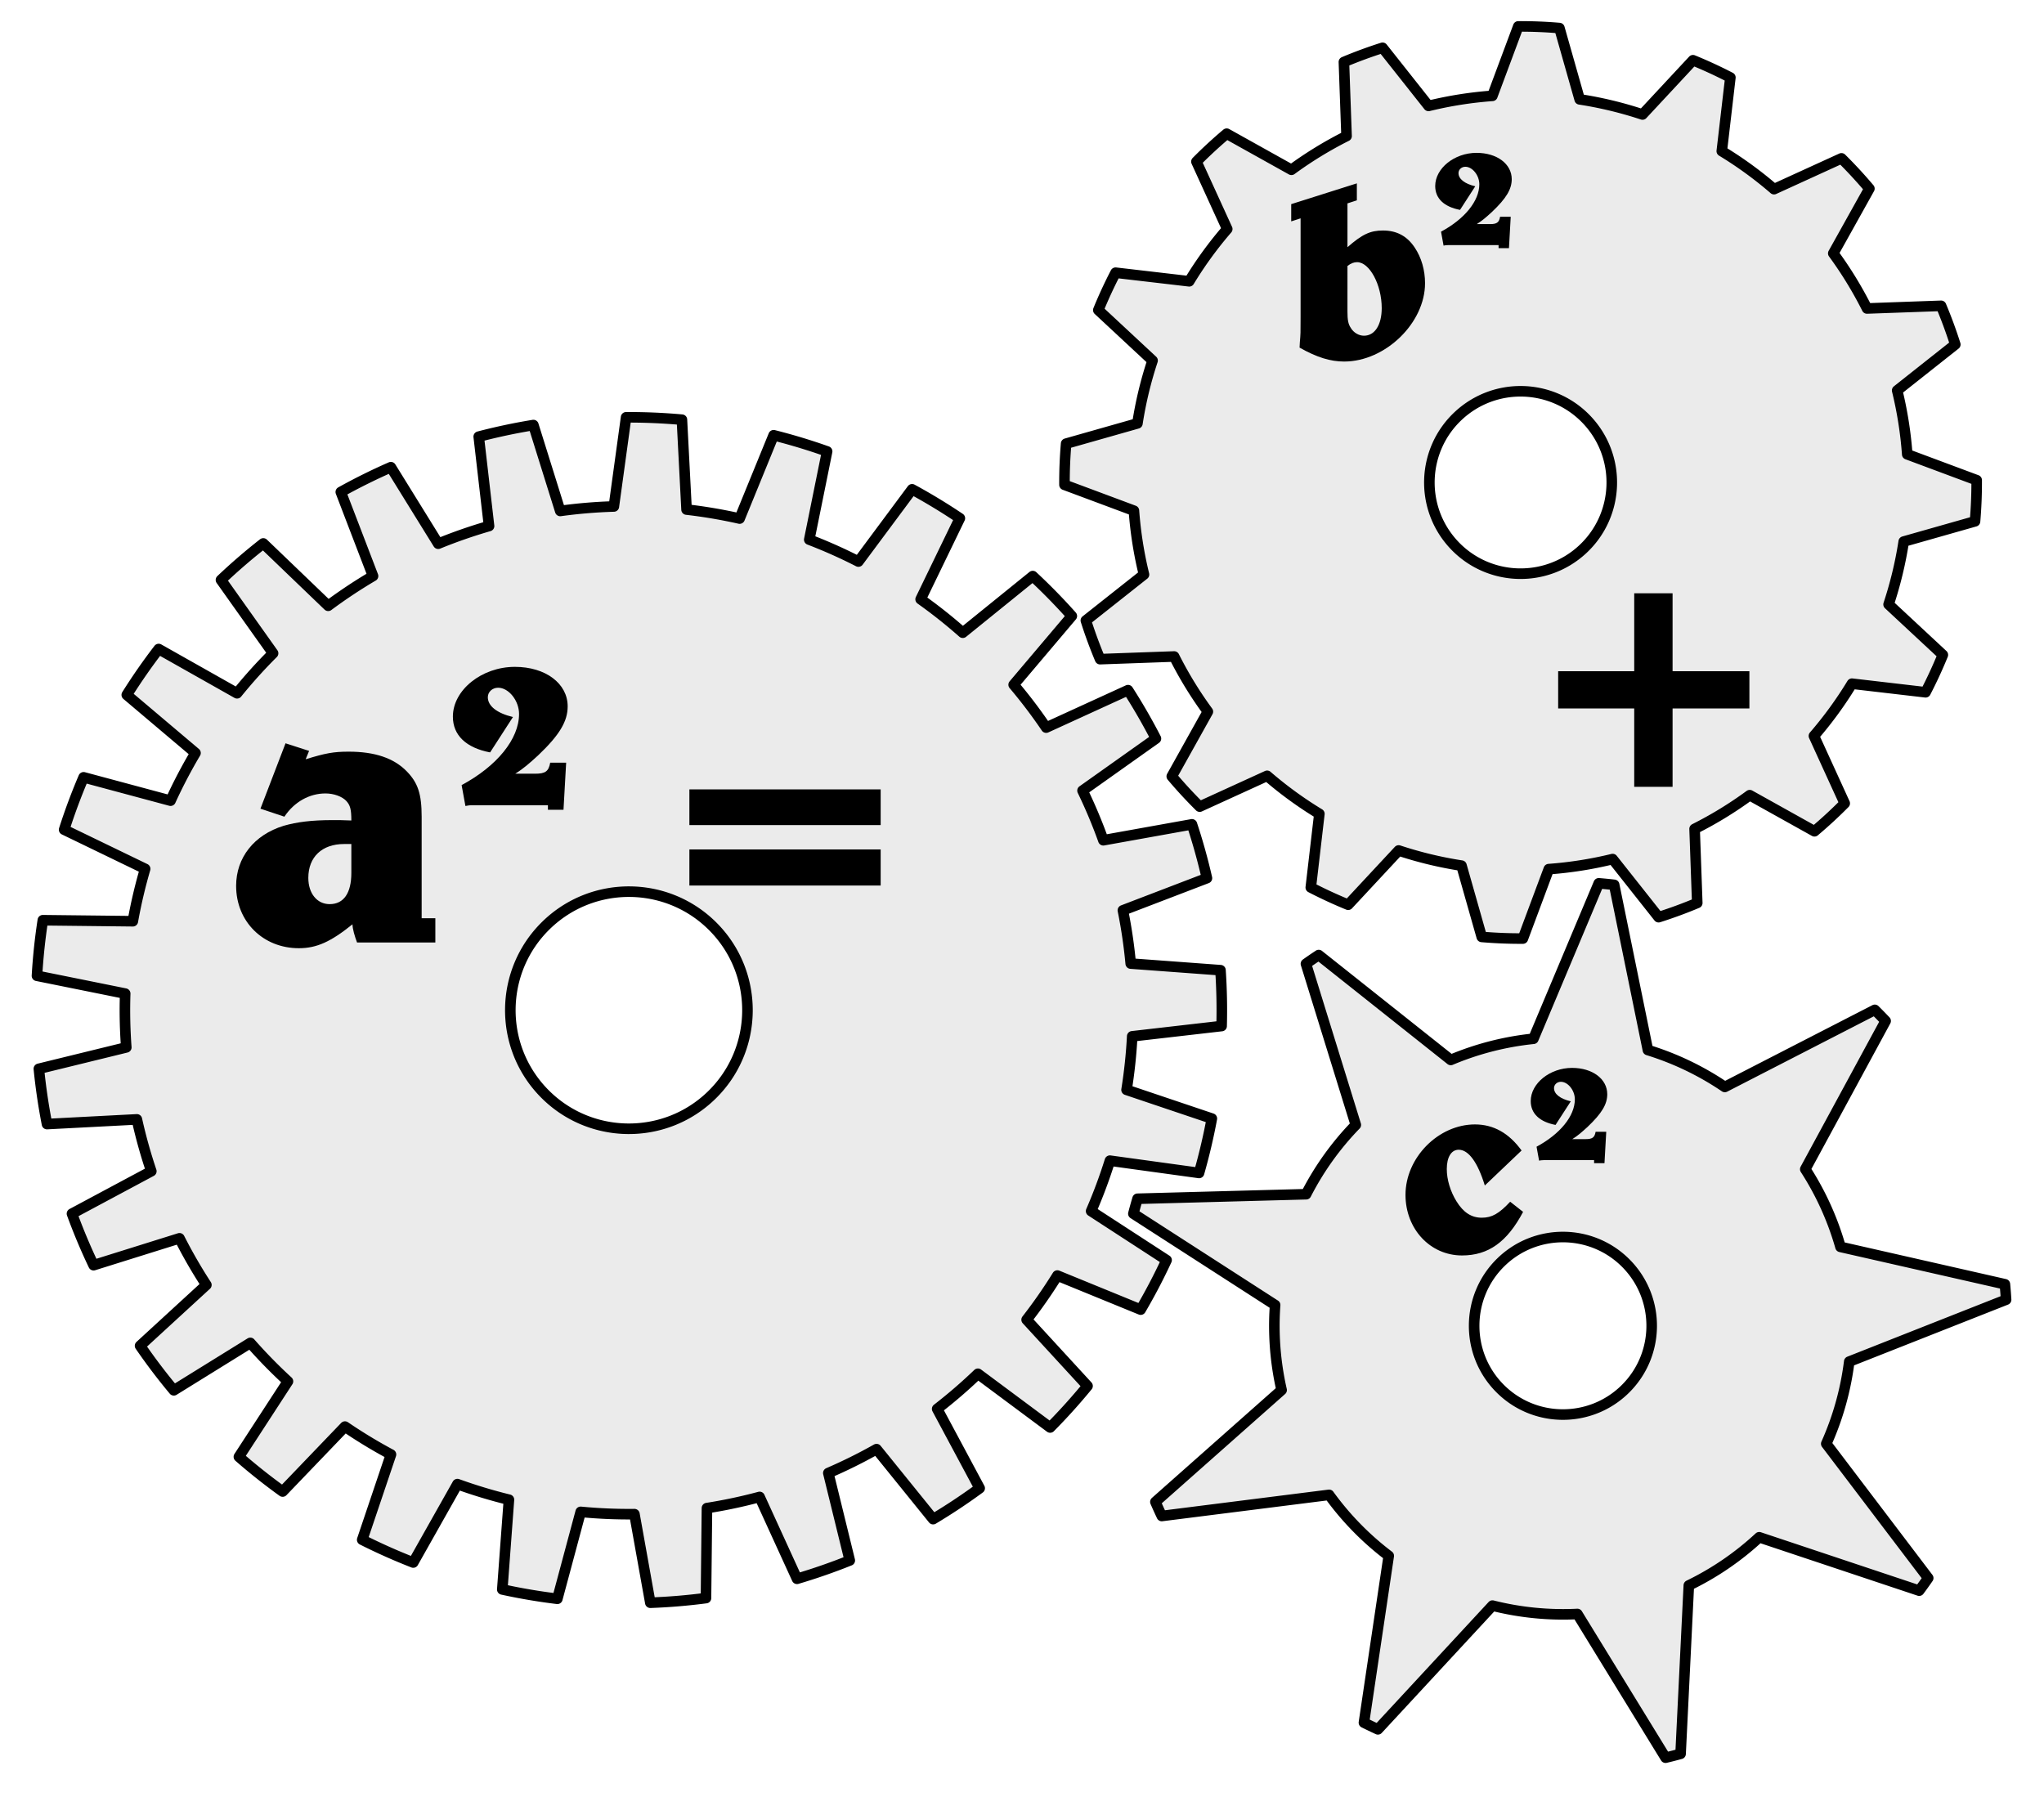 <svg xmlns="http://www.w3.org/2000/svg" viewBox="0 0 387 342" fill-rule="evenodd" clip-rule="evenodd" stroke-linecap="round" stroke-linejoin="round" stroke-miterlimit="1.5"><defs><filter id="a"><feGaussianBlur in="SourceAlpha" stdDeviation="2.3" result="v777"/><feMorphology in="SourceAlpha" radius="6.6"/><feGaussianBlur stdDeviation="8.9"/><feColorMatrix values="1 0 0 0 0 0 1 0 0 0 0 0 1 0 0 0 0 0 0.3 0" result="v888"/><feComposite operator="out" in="v777" in2="v888"/><feGaussianBlur stdDeviation="1.7" result="v999"/><feDiffuseLighting surfaceScale="10"><feDistantLight elevation="45" azimuth="225"/></feDiffuseLighting><feBlend mode="multiply" in2="SourceGraphic"/><feComposite operator="in" in2="SourceAlpha" result="v000"/><feSpecularLighting specularExponent="17.9" surfaceScale="5" in="v999"><feDistantLight elevation="45" azimuth="225"/></feSpecularLighting><feComposite operator="atop" in2="v000"/></filter></defs><path fill="#EBEBEB" stroke="#000" stroke-width="2" filter="url(#a)" d="M202.93 116.64a112.007 112.007 0 00-7.396-7.56l-13.246 10.718a95.375 95.375 0 00-7.98-6.332l7.426-15.336a112.65 112.65 0 00-9.044-5.483l-10.164 13.676a95.146 95.146 0 00-9.305-4.149l3.38-16.7a112.008 112.008 0 00-10.124-3.063l-6.443 15.774a95.633 95.633 0 00-10.044-1.704l-.88-17.016a112.29 112.29 0 00-10.567-.449l-2.319 16.881a95.282 95.282 0 00-10.152.847l-5.084-16.263a112.303 112.303 0 00-10.347 2.194l1.953 16.927a95.362 95.362 0 00-9.623 3.345L74.002 88.46a112.122 112.122 0 00-9.476 4.697l6.101 15.91a95.584 95.584 0 00-8.489 5.633l-12.29-11.802a112.19 112.19 0 00-8.01 6.907l9.866 13.892a95.496 95.496 0 00-6.821 7.568l-14.839-8.375a112.635 112.635 0 00-6.04 8.682l13.01 11.002a95.676 95.676 0 00-4.724 9.026l-16.456-4.421a112.712 112.712 0 00-3.692 9.911l15.338 7.422a95.405 95.405 0 00-2.331 9.917l-17.038-.19A112.39 112.39 0 007 184.757l16.702 3.373a95.36 95.36 0 00.208 10.186l-16.55 4.053c.348 3.51.862 7.002 1.539 10.464l17.016-.886a95.583 95.583 0 002.735 9.814l-15.022 8.041a112.651 112.651 0 004.093 9.752l16.262-5.089a95.287 95.287 0 005.089 8.825l-12.55 11.525a112.106 112.106 0 006.39 8.428l14.484-8.974a95.616 95.616 0 007.124 7.282l-9.29 14.284a112.273 112.273 0 008.286 6.574l11.798-12.294a95.125 95.125 0 008.711 5.282l-5.446 16.145a112.166 112.166 0 009.66 4.307l8.37-14.842a95.165 95.165 0 009.751 2.95l-1.26 16.992c3.447.754 6.926 1.344 10.428 1.77l4.416-16.457c3.382.325 6.78.469 10.178.432l3.006 16.771c3.525-.127 7.042-.421 10.54-.879l.184-17.038a95.618 95.618 0 009.966-2.113l7.083 15.497c3.383-1 6.716-2.159 9.99-3.473l-4.059-16.549a95.227 95.227 0 009.128-4.525l10.714 13.25a112.377 112.377 0 008.812-5.849l-8.046-15.019a95.732 95.732 0 007.715-6.653l13.672 10.168a111.859 111.859 0 007.081-7.856l-11.529-12.546a95.427 95.427 0 005.819-8.363l15.771 6.449a112.261 112.261 0 004.905-9.37l-14.287-9.285a95.489 95.489 0 003.557-9.547l16.879 2.324a112.441 112.441 0 002.421-10.296l-16.147-5.44a95.65 95.65 0 001.07-10.132l16.927-1.947a112.35 112.35 0 00-.216-10.574l-16.993-1.254a95.18 95.18 0 00-1.483-10.079l15.912-6.095a112.227 112.227 0 00-2.839-10.188l-16.771 3.011a95.36 95.36 0 00-3.943-9.394l13.896-9.86a112.545 112.545 0 00-5.284-9.163l-15.495 7.088a95.109 95.109 0 00-6.155-8.118l11.007-13.007zm-67.808 58.936h0c-8.666-8.858-22.892-9.014-31.75-.349-8.859 8.666-9.015 22.893-.349 31.751 8.665 8.858 22.892 9.014 31.75.349 8.858-8.666 9.015-22.893.349-31.751zm221.893 17.734a84.592 84.592 0 00-2.052-2.098l-28.395 14.593a54.633 54.633 0 00-14.562-6.986l-6.388-31.28a84.033 84.033 0 00-2.919-.288l-12.372 29.431a54.612 54.612 0 00-15.646 4.008l-25-19.856a84.793 84.793 0 00-2.421 1.657l9.44 30.498a54.638 54.638 0 00-9.409 13.127l-31.914.859a86.291 86.291 0 00-.79 2.825l26.835 17.295a54.622 54.622 0 001.231 16.104l-23.895 21.172a84.32 84.32 0 001.21 2.672l31.674-4.001a54.637 54.637 0 0011.294 11.546l-4.696 31.578a86.72 86.72 0 002.646 1.269l21.691-23.424a54.657 54.657 0 0016.073 1.584l16.701 27.209a83.906 83.906 0 002.842-.729l1.56-31.887a54.62 54.62 0 0013.331-9.118l30.283 10.108a80.11 80.11 0 001.709-2.384l-19.301-25.43a54.632 54.632 0 004.351-15.554l29.696-11.722a86.585 86.585 0 00-.224-2.925l-31.132-7.074a54.63 54.63 0 00-6.664-14.712l15.213-28.067zm-49.084 45.964c-6.488-6.632-17.14-6.749-23.772-.261-6.632 6.488-6.749 17.14-.261 23.772 6.488 6.632 17.14 6.749 23.772.261 6.632-6.488 6.749-17.14.261-23.772h0zm46.008-203.56a86.813 86.813 0 00-5.288-5.73l-12.762 5.83a73.367 73.367 0 00-9.894-7.2l1.624-13.937a86.47 86.47 0 00-7.078-3.27l-9.56 10.27a73.33 73.33 0 00-11.896-2.866l-3.833-13.497a86.219 86.219 0 00-7.791-.313l-4.902 13.147a73.38 73.38 0 00-12.087 1.904l-8.707-11.003a86.479 86.479 0 00-7.317 2.693l.502 14.022a73.42 73.42 0 00-10.438 6.384l-12.254-6.833a86.043 86.043 0 00-5.73 5.288l5.83 12.762a73.374 73.374 0 00-7.201 9.894l-13.937-1.624a86.47 86.47 0 00-3.27 7.078l10.27 9.56a73.41 73.41 0 00-2.866 11.896l-13.497 3.833a86.204 86.204 0 00-.313 7.791l13.147 4.902a73.38 73.38 0 001.904 12.087l-11.003 8.706a86.5 86.5 0 002.693 7.318l14.022-.503a73.38 73.38 0 006.385 10.439l-6.834 12.254a86.312 86.312 0 005.288 5.73l12.762-5.83a73.374 73.374 0 009.894 7.201l-1.624 13.936a86.137 86.137 0 007.078 3.27l9.56-10.27a73.438 73.438 0 0011.896 2.867l3.833 13.497c2.591.221 5.191.326 7.791.312l4.902-13.146a73.38 73.38 0 0012.087-1.904l8.707 11.002a86.471 86.471 0 007.317-2.692l-.502-14.022a73.37 73.37 0 0010.438-6.385l12.255 6.833a86.26 86.26 0 005.729-5.287l-5.829-12.763a73.444 73.444 0 007.2-9.893l13.937 1.624a86.336 86.336 0 003.27-7.079l-10.27-9.559a73.435 73.435 0 002.866-11.896l13.497-3.833c.222-2.591.326-5.191.313-7.791l-13.147-4.902a73.38 73.38 0 00-1.904-12.087l11.003-8.707a86.479 86.479 0 00-2.693-7.317l-14.022.502a73.37 73.37 0 00-6.385-10.438l6.834-12.255zm-53.81 43.446c-6.513-6.54-17.103-6.81-23.944-.497-7.005 6.465-7.443 17.4-.979 24.405 6.465 7.005 17.401 7.444 24.406.979 7.005-6.464 7.443-17.4.979-24.405h0a21.092 21.092 0 00-.384-.403l-.078-.079z"/><path d="M288.087 217.839c-2.4-3.308-5.328-4.938-8.832-4.938-6.911 0-13.146 6.282-13.146 13.342 0 6.432 4.652 11.468 10.698 11.468 4.992 0 8.544-2.542 11.568-8.251l-2.448-1.921c-2.112 2.258-3.456 3.026-5.376 3.026-1.968 0-3.504-1.009-4.8-3.122-1.152-1.872-1.824-4.082-1.824-6.098 0-2.258.864-3.65 2.256-3.65 1.872 0 3.6 2.401 4.944 6.771l6.96-6.627zm4.227 1.824c-.528 0-.576.048-.911.096l-.48-2.636c4.462-2.399 7.25-5.809 7.25-8.978 0-1.681-1.298-3.314-2.644-3.314-.721 0-1.298.528-1.298 1.201 0 1.104 1.154 2.017 3.173 2.497l-2.885 4.466c-3.02-.576-4.698-2.161-4.698-4.514 0-3.362 3.643-6.284 7.823-6.284 3.886 0 6.667 2.107 6.667 4.987 0 1.873-1.007 3.602-3.74 6.196-1.103 1.008-1.871 1.681-2.879 2.305h2.495c1.295 0 1.726-.288 1.918-1.392h2.014l-.336 5.946h-1.966v-.576h-9.503zM82.425 178.456H67.601c-.431-1.15-.863-2.587-.863-3.447-4.108 3.311-6.775 4.527-10.16 4.527-6.763 0-11.872-5.031-11.872-11.803 0-5.331 3.382-9.649 8.994-11.374 2.519-.719 5.254-1.078 9.29-1.078 1.153 0 1.874 0 3.532.072 0-2.091-.216-2.885-.937-3.678-.793-.866-2.379-1.443-3.964-1.443-3.028 0-5.906 1.587-7.777 4.4l-4.533-1.515 4.749-12.38 4.461 1.44-.648 1.583c3.748-1.151 5.261-1.439 8.145-1.439 4.965 0 8.563 1.223 11.009 3.74 2.087 2.157 2.806 4.243 2.806 8.571v19.225h2.592v4.599zm-15.903-18.648v5.476c0 3.818-1.442 5.908-4.108 5.908-2.379 0-4.037-2.018-4.037-4.972 0-3.962 2.595-6.412 6.776-6.412h1.369zm64.004 1.033h36.216v6.831h-36.216v-6.831zm0-11.376h36.216v6.759h-36.216v-6.759zm-23.836 3.863h-2.949v-.864H89.485c-.791 0-.863.072-1.366.144l-.719-3.954c6.692-3.598 10.874-8.712 10.874-13.467 0-2.521-1.947-4.971-3.966-4.971-1.082 0-1.947.793-1.947 1.801 0 1.657 1.731 3.026 4.759 3.746l-4.326 6.7c-4.531-.864-7.048-3.242-7.048-6.772 0-5.042 5.465-9.426 11.735-9.426 5.828 0 10 3.161 10 7.481 0 2.81-1.51 5.403-5.61 9.293-1.655 1.513-2.806 2.522-4.318 3.458h3.742c1.942 0 2.59-.432 2.877-2.088h3.021l-.503 8.919zm209.988-40.992v14.76h14.544v7.047h-14.544v14.832h-7.263v-14.832h-14.4v-7.047h14.4v-14.76h7.263zm-61.556-73.827l1.778-.576v-3.216l-12.428 3.936v3.264l1.776-.576v18.622c0 3.217 0 3.217-.144 4.896l-.048.959c3.31 1.869 5.852 2.637 8.443 2.637 7.781 0 15.311-7.291 15.311-14.83 0-2.448-.671-4.849-1.966-6.77-1.439-2.16-3.406-3.21-5.996-3.21-2.402 0-3.939.715-6.726 3.162v-8.298zm0 11.851c.673-.528 1.249-.72 1.826-.72 2.354 0 4.66 4.273 4.66 8.691 0 3.169-1.297 5.234-3.363 5.234-.961 0-1.97-.577-2.498-1.489-.481-.72-.625-1.488-.625-3.121V50.36zm19.107-3.953c-.527 0-.575.048-.911.096l-.479-2.637c4.461-2.398 7.249-5.808 7.249-8.978 0-1.681-1.298-3.313-2.644-3.313-.721 0-1.298.528-1.298 1.2 0 1.105 1.154 2.017 3.173 2.498l-2.884 4.466c-3.021-.576-4.699-2.161-4.699-4.514 0-3.362 3.643-6.284 7.823-6.284 3.886 0 6.667 2.107 6.667 4.987 0 1.873-1.007 3.602-3.74 6.195-1.103 1.009-1.87 1.681-2.878 2.306h2.494c1.295 0 1.727-.289 1.918-1.392h2.014l-.335 5.946h-1.966v-.576h-9.504z"/></svg>